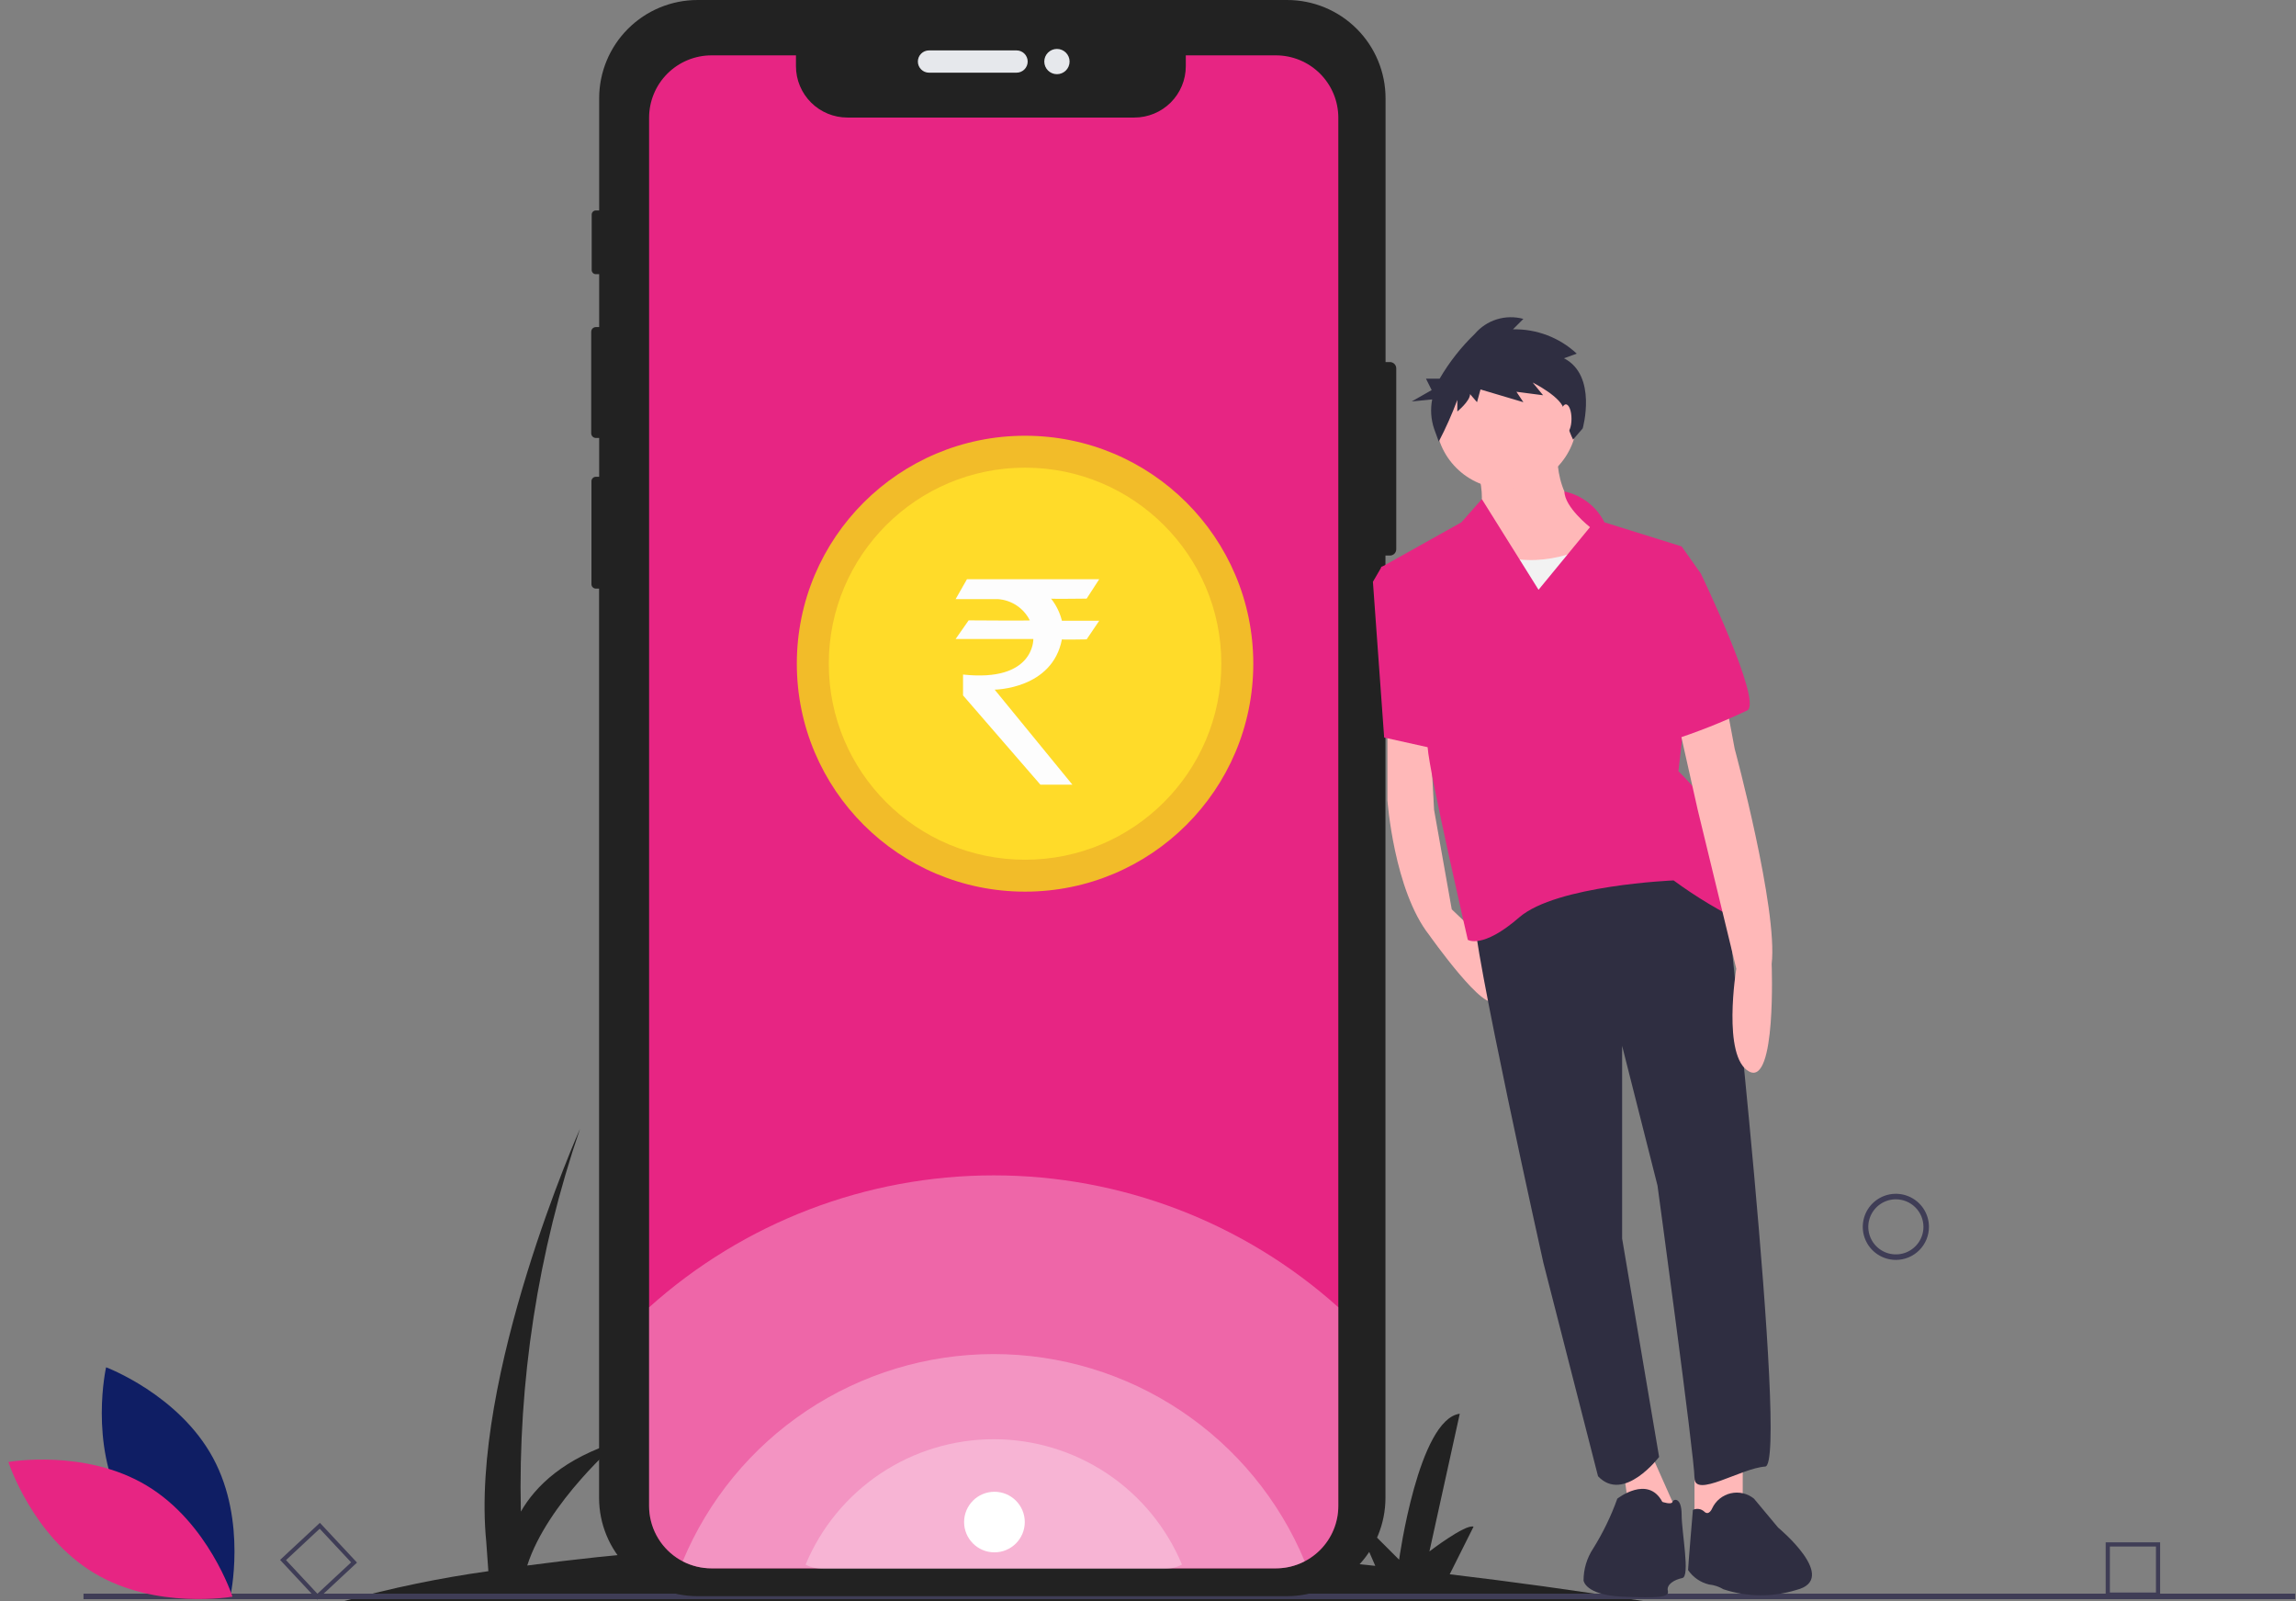<svg width="251" height="175" viewBox="0 0 251 175" fill="none" xmlns="http://www.w3.org/2000/svg">
<rect x="0" y="0" width="251" height="175" fill="#808080" stroke="none"/>
<g clip-path="url(#clip0_321_44412)">
<path d="M179.627 175C172.297 173.854 165.249 172.879 158.484 172.075L161.09 166.87C160.186 166.569 156.266 169.579 156.266 169.579L159.582 154.528C155.061 155.13 152.951 170.482 152.951 170.482L147.825 165.362L150.347 171.156C132.552 169.234 114.66 168.335 96.761 168.463L98.991 164.009C98.087 163.708 94.168 166.718 94.168 166.718L97.484 151.667C92.962 152.269 90.851 167.621 90.851 167.621L85.725 162.501L88.396 168.645C78.108 168.943 67.841 169.768 57.637 171.118C59.862 164.195 67.632 157.541 67.632 157.541C61.658 159.397 58.551 162.421 56.94 165.225C56.614 151.003 58.805 136.836 63.411 123.375C63.411 123.375 51.353 150.467 53.158 168.529L53.388 171.737C48.072 172.482 42.809 173.572 37.635 175H179.627Z" fill="#222222"/>
<path d="M207.258 137.714C206.542 137.714 205.843 137.502 205.248 137.105C204.653 136.709 204.189 136.144 203.914 135.484C203.64 134.824 203.569 134.098 203.708 133.397C203.847 132.696 204.192 132.052 204.698 131.547C205.204 131.041 205.848 130.697 206.55 130.557C207.252 130.418 207.98 130.489 208.641 130.763C209.302 131.036 209.867 131.499 210.265 132.093C210.662 132.688 210.874 133.386 210.874 134.101C210.875 134.575 210.781 135.045 210.6 135.483C210.418 135.922 210.152 136.32 209.816 136.655C209.48 136.991 209.081 137.257 208.642 137.439C208.203 137.62 207.733 137.714 207.258 137.714ZM207.258 131.09C206.662 131.09 206.079 131.267 205.583 131.598C205.088 131.929 204.701 132.399 204.473 132.949C204.245 133.499 204.185 134.104 204.302 134.688C204.418 135.272 204.705 135.808 205.127 136.229C205.548 136.65 206.085 136.937 206.67 137.053C207.255 137.169 207.861 137.11 208.412 136.882C208.962 136.654 209.433 136.268 209.764 135.773C210.096 135.278 210.272 134.696 210.272 134.101C210.272 133.303 209.954 132.537 209.389 131.973C208.824 131.409 208.057 131.092 207.258 131.092V131.09Z" fill="#3F3D56"/>
<path d="M236.147 174.527H230.195V168.584H236.147V174.527ZM230.654 174.071H235.69V169.042H230.654V174.071Z" fill="#3F3D56"/>
<path d="M34.678 174.851L30.619 170.505L34.971 166.452L39.03 170.798L34.678 174.851ZM31.267 170.527L34.701 174.204L38.384 170.774L34.949 167.097L31.267 170.527Z" fill="#3F3D56"/>
<path d="M250.918 174.191H9.129V174.794H250.918V174.191Z" fill="#3F3D56"/>
<path d="M152.64 40.264V60.036C152.639 60.219 152.566 60.394 152.437 60.523C152.308 60.652 152.133 60.724 151.95 60.725H151.459V163.721C151.459 166.571 150.325 169.305 148.307 171.32C146.289 173.335 143.552 174.468 140.698 174.468H76.25C73.396 174.467 70.66 173.335 68.642 171.32C66.625 169.305 65.491 166.572 65.491 163.722V64.338H65.145C65.016 64.338 64.892 64.287 64.801 64.197C64.709 64.106 64.657 63.983 64.656 63.854V52.601C64.656 52.537 64.669 52.473 64.694 52.414C64.718 52.355 64.754 52.301 64.8 52.256C64.845 52.211 64.899 52.175 64.958 52.151C65.018 52.126 65.081 52.114 65.145 52.114H65.501V47.872H65.142C65.075 47.872 65.009 47.858 64.947 47.833C64.885 47.807 64.829 47.769 64.781 47.721C64.734 47.674 64.697 47.617 64.671 47.556C64.646 47.493 64.633 47.427 64.633 47.36V36.261C64.633 36.126 64.687 35.997 64.782 35.901C64.878 35.806 65.007 35.752 65.142 35.752H65.501V29.967H65.137C65.077 29.967 65.018 29.955 64.963 29.933C64.908 29.91 64.858 29.877 64.816 29.835C64.774 29.793 64.741 29.743 64.718 29.688C64.695 29.633 64.684 29.574 64.684 29.515V23.458C64.684 23.398 64.695 23.339 64.718 23.284C64.741 23.229 64.774 23.179 64.816 23.137C64.858 23.094 64.908 23.061 64.963 23.038C65.018 23.015 65.077 23.003 65.137 23.003H65.501V10.744C65.501 7.894 66.635 5.162 68.653 3.147C70.67 1.132 73.406 0 76.26 0H140.708C143.561 -1.05586e-07 146.298 1.132 148.316 3.147C150.334 5.161 151.469 7.894 151.469 10.744V39.575H151.96C152.141 39.578 152.314 39.652 152.441 39.781C152.568 39.91 152.639 40.084 152.64 40.264Z" fill="#222222"/>
<path d="M111.128 5.51H101.56C100.887 5.51 100.342 6.055 100.342 6.727C100.342 7.399 100.887 7.944 101.56 7.944H111.128C111.801 7.944 112.347 7.399 112.347 6.727C112.347 6.055 111.801 5.51 111.128 5.51Z" fill="#E6E8EC"/>
<path d="M115.545 8.109C116.308 8.109 116.928 7.491 116.928 6.728C116.928 5.966 116.308 5.348 115.545 5.348C114.781 5.348 114.162 5.966 114.162 6.728C114.162 7.491 114.781 8.109 115.545 8.109Z" fill="#E6E8EC"/>
<path d="M146.306 12.869V164.612C146.305 166.419 145.586 168.153 144.305 169.431C143.025 170.709 141.289 171.427 139.479 171.427H77.787C76.69 171.428 75.608 171.165 74.634 170.659C74.405 170.541 74.183 170.411 73.971 170.267C73.043 169.642 72.284 168.8 71.759 167.813C71.234 166.827 70.959 165.727 70.959 164.61V12.869C70.959 11.974 71.136 11.087 71.479 10.26C71.822 9.432 72.325 8.681 72.959 8.048C73.593 7.415 74.346 6.912 75.174 6.57C76.003 6.227 76.891 6.051 77.787 6.051H87.015V7.235C87.015 8.724 87.608 10.151 88.662 11.204C89.716 12.257 91.146 12.848 92.637 12.848H124.01C125.501 12.848 126.931 12.257 127.985 11.204C129.039 10.151 129.632 8.724 129.632 7.235V6.051H139.47C140.368 6.05 141.256 6.225 142.086 6.567C142.915 6.909 143.669 7.411 144.304 8.045C144.939 8.678 145.442 9.43 145.786 10.258C146.13 11.085 146.306 11.973 146.306 12.869Z" fill="#E72583"/>
<path opacity="0.3" d="M146.306 142.89V164.612C146.305 166.419 145.585 168.152 144.305 169.43C143.025 170.708 141.289 171.426 139.479 171.427H77.787C76.69 171.428 75.608 171.165 74.634 170.659C74.405 170.542 74.183 170.411 73.971 170.267C73.043 169.642 72.284 168.8 71.759 167.813C71.234 166.827 70.959 165.727 70.959 164.61V142.899C81.303 133.613 94.721 128.475 108.631 128.473C122.541 128.471 135.96 133.606 146.306 142.89Z" fill="white"/>
<path opacity="0.3" d="M142.637 170.654C141.663 171.166 140.578 171.431 139.477 171.428H77.784C76.687 171.43 75.605 171.166 74.631 170.66C77.424 163.953 82.144 158.222 88.195 154.19C94.247 150.159 101.358 148.007 108.632 148.007C115.907 148.007 123.018 150.159 129.069 154.19C135.12 158.222 139.841 163.953 142.634 170.66L142.637 170.654Z" fill="white"/>
<path opacity="0.3" d="M129.212 171.018C128.623 171.328 127.966 171.488 127.301 171.487H89.971C89.308 171.487 88.654 171.327 88.066 171.021C89.757 166.962 92.613 163.494 96.274 161.054C99.936 158.615 104.239 157.313 108.641 157.313C113.043 157.313 117.347 158.615 121.008 161.054C124.67 163.494 127.526 166.962 129.216 171.021L129.212 171.018Z" fill="white"/>
<path d="M151.674 78.687V87.463C151.674 87.463 152.377 97.291 156.244 102.206C156.244 102.206 162.571 111.158 163.45 109.227L162.368 102.87L158.706 99.398L156.773 88.516L156.245 78.687H151.674Z" fill="#FFB8B8"/>
<path d="M190.517 158.019V164.514L185.244 166.445V158.897L190.517 158.019Z" fill="#FFB8B8"/>
<path d="M179.795 157.319L183.31 165.217L178.389 167.324L177.334 159.6L179.795 157.319Z" fill="#FFB8B8"/>
<path d="M188.581 96.765C188.581 96.765 195.612 160.126 192.976 160.301C190.339 160.477 185.242 163.812 185.242 161.53C185.242 159.248 181.199 129.587 181.199 129.587L177.332 114.318V135.381L181.375 159.251C181.375 159.251 177.508 164.341 174.696 161.357L168.72 138.014C168.72 138.014 160.81 102.56 161.162 99.752C161.163 99.747 179.266 84.304 188.581 96.765Z" fill="#2F2E41"/>
<path d="M187.178 164.865C187.368 164.456 187.65 164.095 188.002 163.811C188.353 163.527 188.765 163.326 189.205 163.225C189.646 163.123 190.104 163.123 190.544 163.225C190.985 163.327 191.396 163.527 191.747 163.812L194.384 166.971C194.384 166.971 201.182 172.592 196.358 173.796C193.764 174.592 190.986 174.565 188.408 173.717C187.926 173.428 187.386 173.248 186.826 173.191C185.893 172.969 185.078 172.405 184.541 171.611C184.541 171.26 185.068 165.04 185.068 165.04C185.267 164.944 185.491 164.909 185.71 164.94C185.93 164.971 186.135 165.067 186.299 165.216C186.824 165.742 187.178 164.865 187.178 164.865Z" fill="#2F2E41"/>
<path d="M176.806 163.811C176.806 163.811 180.146 161.179 181.728 164.163C181.728 164.163 182.724 164.514 182.841 164.163C182.958 163.811 183.837 163.636 183.837 165.567C183.837 167.498 184.791 172.313 183.913 172.488C183.036 172.664 182.156 173.19 182.331 173.893C182.507 174.595 181.376 174.694 177.334 174.519C173.291 174.343 173.115 172.763 173.115 172.763C173.114 171.515 173.48 170.294 174.17 169.253C175.24 167.538 176.123 165.714 176.806 163.811Z" fill="#2F2E41"/>
<path d="M170.303 48.851C170.303 48.851 169.424 55.345 175.048 57.627C180.673 59.909 162.57 67.456 160.813 63.068C159.055 58.68 161.164 57.276 161.164 57.276C161.164 57.276 162.922 55.521 161.34 50.781L170.303 48.851Z" fill="#FFB8B8"/>
<path d="M164.681 53.414C168.952 53.414 172.415 49.956 172.415 45.691C172.415 41.426 168.952 37.968 164.681 37.968C160.41 37.968 156.947 41.426 156.947 45.691C156.947 49.956 160.41 53.414 164.681 53.414Z" fill="#FFB8B8"/>
<path d="M173.644 59.732C173.644 59.732 168.371 62.54 163.274 60.434C158.177 58.327 158.352 67.455 158.352 67.455L160.989 74.3L179.267 72.545L178.037 62.014L173.644 59.732Z" fill="#F2F2F2"/>
<path d="M171.024 53.721C171.96 53.92 172.84 54.326 173.597 54.91C174.355 55.494 174.971 56.24 175.401 57.094L183.838 59.727L185.947 62.711L183.486 84.3C183.486 84.3 188.056 88.688 188.056 91.145C188.056 93.603 193.681 102.026 190.868 100.973C188.09 99.644 185.442 98.057 182.959 96.234C182.959 96.234 170.129 96.761 166.087 100.271C162.044 103.782 160.462 102.728 160.462 102.728C160.462 102.728 156.244 84.475 156.068 81.665C155.892 78.855 150.971 62.008 150.971 62.008L159.759 57.093L161.997 54.557L168.194 64.465L173.819 57.62C173.819 57.62 171.04 55.444 171.024 53.721Z" fill="#E72583"/>
<path d="M188.582 76.23L189.636 81.847C189.636 81.847 194.382 99.399 193.679 105.366C193.679 105.366 194.206 118.704 191.218 117.124C188.23 115.545 189.812 105.891 189.812 105.891L185.594 88.515L183.309 78.333L188.582 76.23Z" fill="#FFB8B8"/>
<path d="M184.188 61.663L185.946 62.716C185.946 62.716 192.625 76.581 191.043 77.635C188.309 78.935 185.491 80.049 182.607 80.971L184.188 61.663Z" fill="#E72583"/>
<path d="M155.185 62.014L151.055 61.926L150.088 63.593L151.318 80.618L157.646 82.022L155.185 62.014Z" fill="#E72583"/>
<path d="M170.977 39.16L172.371 38.654C170.482 36.895 167.979 35.941 165.396 35.998L166.537 34.858C165.585 34.597 164.579 34.613 163.636 34.904C162.693 35.196 161.853 35.751 161.216 36.504C159.719 37.949 158.428 39.594 157.381 41.392H155.889L156.511 42.637L154.33 43.882L156.568 43.658C156.357 44.731 156.431 45.84 156.781 46.876L157.287 48.268C158.057 46.793 158.734 45.272 159.315 43.713V44.979C159.315 44.979 160.709 43.839 160.709 43.077L161.469 43.962L161.85 42.569L166.537 43.962L165.777 42.823L168.692 43.203L167.551 41.81C167.551 41.81 170.845 43.456 170.972 44.847C171.149 45.958 171.484 47.038 171.968 48.053L173.023 46.825C173.023 46.825 174.65 41.059 170.977 39.16Z" fill="#2F2E41"/>
<path d="M171.182 47.358C171.521 47.358 171.797 46.651 171.797 45.779C171.797 44.906 171.521 44.199 171.182 44.199C170.842 44.199 170.566 44.906 170.566 45.779C170.566 46.651 170.842 47.358 171.182 47.358Z" fill="#FFB8B8"/>
<path d="M13.466 164.664C17.213 171.602 25.164 174.582 25.164 174.582C25.164 174.582 27.042 166.311 23.295 159.369C19.548 152.427 11.598 149.452 11.598 149.452C11.598 149.452 9.72 157.727 13.466 164.664Z" fill="#0F1E64"/>
<path d="M16.041 162.383C22.805 166.446 25.415 174.523 25.415 174.523C25.415 174.523 17.054 176.006 10.29 171.943C3.526 167.88 0.916 159.802 0.916 159.802C0.916 159.802 9.277 158.318 16.041 162.383Z" fill="#E72583"/>
<path d="M108.713 169.68C110.544 169.68 112.029 168.197 112.029 166.368C112.029 164.54 110.544 163.057 108.713 163.057C106.881 163.057 105.396 164.54 105.396 166.368C105.396 168.197 106.881 169.68 108.713 169.68Z" fill="white"/>
<path d="M112.06 97.461C125.839 97.461 137.01 86.306 137.01 72.545C137.01 58.784 125.839 47.629 112.06 47.629C98.28 47.629 87.109 58.784 87.109 72.545C87.109 86.306 98.28 97.461 112.06 97.461Z" fill="#F2BC29"/>
<path d="M112.06 93.972C123.911 93.972 133.517 84.379 133.517 72.545C133.517 60.711 123.911 51.118 112.06 51.118C100.21 51.118 90.603 60.711 90.603 72.545C90.603 84.379 100.21 93.972 112.06 93.972Z" fill="#FFDB29"/>
<path d="M120.169 63.31H105.709L104.469 65.488H109.116C109.846 65.542 110.549 65.785 111.156 66.192C111.763 66.599 112.254 67.157 112.581 67.81C112.674 67.857 105.891 67.81 105.891 67.81L104.469 69.847H112.964C112.964 69.847 113.111 74.584 105.28 73.731V76.01L113.736 85.767H117.233L108.737 75.381C108.737 75.381 115.046 75.334 116.089 69.886C116.137 69.934 118.792 69.886 118.792 69.886L120.168 67.85H116.089C115.871 66.969 115.467 66.145 114.904 65.433C114.904 65.48 118.792 65.433 118.792 65.433L120.169 63.31Z" fill="#FDFDFD"/>
</g>
<defs>
<clipPath id="clip0_321_44412">
<rect width="250" height="175" fill="white" transform="translate(0.916)"/>
</clipPath>
</defs>
</svg>
